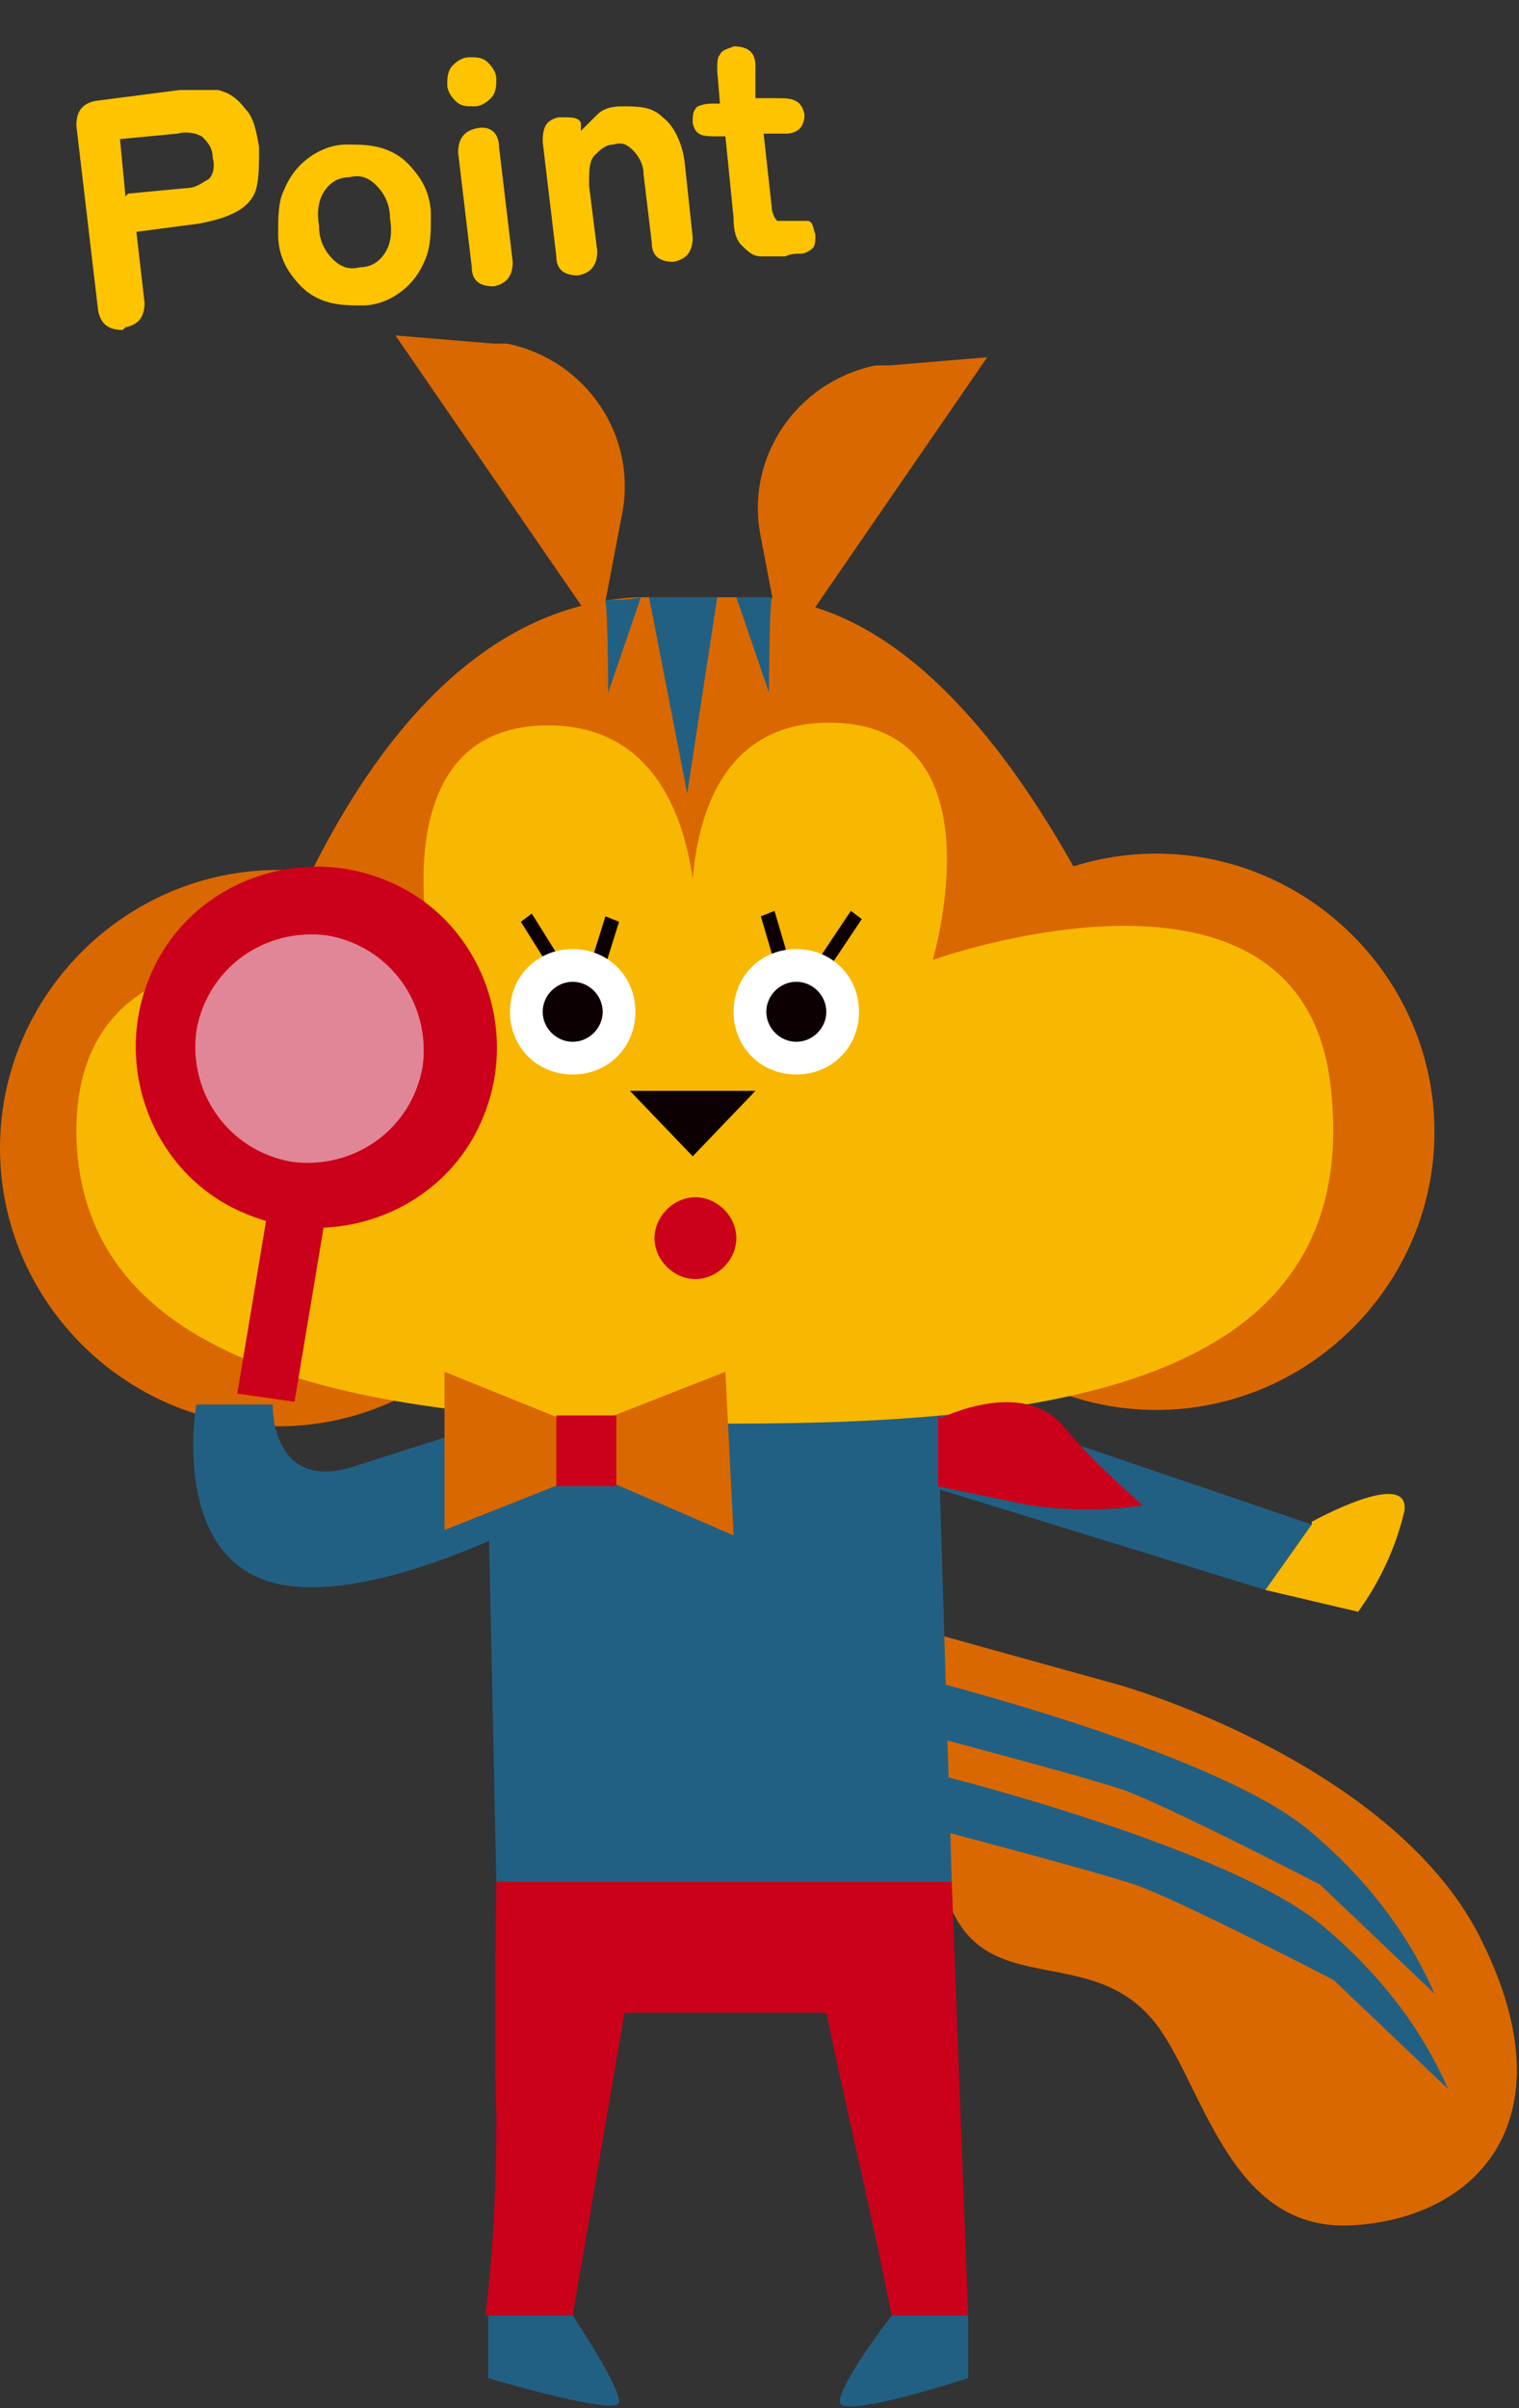 <svg xmlns="http://www.w3.org/2000/svg" viewBox="0 0 55.7 88.3"><rect x="0" y="0" width="55.7" height="88.3" fill="#333333" stroke="none"/><defs><clipPath id="clippath"><path style="fill:none" d="M0 12.3h55.7v76H0z"/></clipPath><style>.cls-3{fill:#fff}.cls-4{fill:#226083}.cls-5{fill:#0d0002}.cls-6{fill:#cb001a}.cls-7{fill:#da6800}.cls-8{fill:#ffc400}.cls-9{fill:#f8b700}</style></defs><g id="_レイヤー_1" data-name="レイヤー_1"><g style="clip-path:url(#clippath)"><path class="cls-7" d="M41.1 61.8s10.2 2.9 13.3 9.5c3.2 6.6-.4 10.1-4.9 10.3s-5.4-5.3-7.2-7.5c-2.8-3.4-7.6.2-8-7l-.4-7.3 7.2 2Z"/><path class="cls-4" d="M34 61.6s10.8 2.7 14.1 5.6c1.9 1.6 3.5 3.6 4.5 5.9l-4.2-4s-5.8-3-7.3-3.5-7.2-2-7.2-2v-2Z"/><path class="cls-4" d="M34.5 65.1s10.8 2.7 14.1 5.6c1.9 1.6 3.5 3.6 4.5 5.9l-4.2-4s-5.8-3-7.3-3.5-7.2-2-7.2-2v-2Z"/><path class="cls-7" d="M20.4 42.1c0 5.6-4.6 10.2-10.2 10.2S0 47.7 0 42.1s4.6-10.2 10.2-10.2 10.2 4.6 10.2 10.2M52.6 41.5c0 5.6-4.6 10.2-10.2 10.2s-10.2-4.6-10.2-10.2 4.6-10.2 10.2-10.2 10.2 4.6 10.2 10.2M28.7 23.9l-.8-4.2c-.6-2.9 1.3-5.7 4.2-6.3h.5l3.6-.3L28.7 24ZM22 23.1l.8-4.2c.6-2.9-1.3-5.7-4.2-6.3h-.5l-3.6-.3L22 23.2Z"/><path class="cls-7" d="M23.3 21.9h4.2c11.3 0 17.7 24.4 17.7 24.4s-10 4.8-18.8 4.4-19.8-3.2-19.8-3.2 3.7-25 16.8-25.6"/><path class="cls-4" d="m34 51.1 14.1 4.8-1.7 2.4-13.3-4.1 1-3.1Z"/><path class="cls-4" d="m17.8 50.1.4 18.9h16.7l-.6-19.8-16.6.9Z"/><path class="cls-9" d="M2.8 41.5C2.8 32 16 36.1 16 36.1s-2.5-9.4 4-9.5 5.5 9.1 5.5 9.1-1.5-9.2 4.9-9.2 3.8 8.7 3.8 8.7 13.6-4.9 14.6 4.7c1.2 10.8-10 12.3-21.9 12.3S2.8 50.9 2.8 41.4"/><path class="cls-5" d="M23.2 40h4.5l-2.3 2.4-2.3-2.4Z"/><path class="cls-4" d="m23.8 21.9 1.4 7.2 1.1-7.2h-2.6Z"/><path class="cls-5" d="m27.9 33.6.5-.2.5 1.7-.5.2-.5-1.7ZM30 35.2l1.2-1.8.4.3-1.2 1.8-.4-.3ZM21.7 35.2l.5-1.6.5.2-.5 1.6-.5-.2ZM19.1 33.8l.4-.3 1 1.6-.4.3-1-1.6Z"/><path class="cls-3" d="M23.3 37.1c0 1.3-1 2.3-2.3 2.3s-2.3-1-2.3-2.3 1-2.3 2.3-2.3 2.3 1 2.3 2.3"/><path class="cls-5" d="M22.1 37.1c0 .6-.5 1.1-1.1 1.1-.6 0-1.1-.5-1.1-1.1 0-.6.5-1.1 1.1-1.1.6 0 1.1.5 1.1 1.1"/><path class="cls-3" d="M31.5 37.1c0 1.3-1 2.3-2.3 2.3s-2.3-1-2.3-2.3 1-2.3 2.3-2.3 2.3 1 2.3 2.3"/><path class="cls-5" d="M30.3 37.1c0 .6-.5 1.1-1.1 1.1-.6 0-1.1-.5-1.1-1.1 0-.6.5-1.1 1.1-1.1.6 0 1.1.5 1.1 1.1"/><path class="cls-4" d="m27 21.9 1.2 3.5s0-2.8.1-3.5H27M23.5 21.9l-1.2 3.5s0-2.7-.1-3.4c.4 0 .9 0 1.3-.1"/><path class="cls-6" d="M27 45.4c0 .8-.7 1.5-1.5 1.5s-1.5-.7-1.5-1.5.7-1.5 1.5-1.5 1.5.7 1.5 1.5M34.5 52s3-1.5 4.5.3c.9 1.1 1.9 2 2.9 2.9-1.4.2-2.7.2-4.1 0-2-.4-3.4-.7-3.4-.7v-2.6ZM18.2 69s-.1 5.8 0 8.6c0 2.4-.1 4.9-.4 7.3H21l1.9-11.1h7.4s.2 1 1 4.6c.8 3.5 1.4 6.5 1.4 6.5h2.8L34.9 69H18.2Z"/><path class="cls-4" d="M32.7 84.9s-2 2.6-1.9 3.2 4.7-.9 4.7-.9v-2.3h-2.8ZM21 84.9s1.8 2.7 1.7 3.2-4.8-.9-4.8-.9v-2.3H21Z"/><path class="cls-9" d="M48.1 55.8s3.6-2 3.4-.4c-.3 1.3-.9 2.6-1.7 3.7l-3.4-.8 1.7-2.4Z"/><path class="cls-4" d="m17.9 52.2-4.7 1.5c-3.3 1.2-3.2-2.2-3.2-2.2H7.2s-.9 5.1 2.4 6.4 9.6-2 9.6-2l-1.4-3.7Z"/><path class="cls-6" d="m8.7 51.1 1.6-9.6 2.1.3-1.6 9.6-2.1-.3Z"/><path class="cls-6" d="M17.7 41c-1.4 3.4-5.4 4.9-8.7 3.5-3.4-1.4-4.9-5.4-3.5-8.7 1.4-3.4 5.4-4.9 8.7-3.5 3.4 1.4 4.9 5.4 3.5 8.7"/><path d="M15.5 39.1c-.4 2.3-2.5 3.8-4.8 3.5-2.3-.4-3.8-2.5-3.5-4.8.4-2.3 2.5-3.8 4.8-3.5 2.3.4 3.8 2.5 3.5 4.8" style="fill:#e18696"/><path class="cls-7" d="m21.5 52.4-5.2-2.1v5.8l5.3-2.1 5.3 2.3-.3-6-5.1 2Z"/><path class="cls-6" d="M20.4 51.9h2.2v2.6h-2.2v-2.6Z"/></g><path class="cls-8" d="M4.5 12.1c-.5 0-.8-.2-.9-.7l-.8-6.8c0-.5.2-.8.7-.9l3.1-.4H8c.4.1.7.3 1 .7.3.3.4.8.5 1.4 0 .6 0 1.1-.1 1.5s-.4.7-.8.9c-.4.2-.8.3-1.3.4L5 8.5l.3 2.6c0 .5-.2.8-.7.9Zm.2-5 2.1-.2c.4 0 .6-.2.8-.3s.3-.5.2-.8c0-.4-.2-.6-.4-.8-.2-.1-.5-.2-.9-.1l-2.1.2.2 2.1ZM13.3 11.2c-.5 0-1 0-1.5-.2s-.8-.5-1.1-.9c-.3-.4-.5-.9-.5-1.5s0-1.2.2-1.6c.2-.5.5-.9.9-1.2.4-.3.9-.5 1.4-.5.5 0 1 0 1.5.2s.8.5 1.1.9c.3.4.5.9.5 1.5s0 1.1-.2 1.6-.5.9-.9 1.2c-.4.3-.9.5-1.4.5Zm-.1-1.4c.4 0 .7-.2.9-.5.2-.3.3-.7.2-1.3 0-.5-.2-.9-.5-1.2-.3-.3-.6-.4-1-.3-.4 0-.7.2-.9.5-.2.3-.3.7-.2 1.3 0 .5.2.9.5 1.2.3.3.6.4 1 .3ZM17.4 3.9c-.3 0-.5 0-.7-.2-.2-.2-.3-.4-.3-.6s0-.5.2-.7c.2-.2.4-.3.6-.3.3 0 .5 0 .7.2.2.2.3.4.3.6s0 .5-.2.7c-.2.2-.4.3-.6.3Zm.7 6.6c-.5 0-.8-.2-.8-.7l-.5-4.2c0-.5.2-.8.7-.9s.8.2.8.7l.5 4.2c0 .5-.2.8-.7.9ZM21.2 10.1c-.5 0-.8-.2-.8-.7l-.5-4.2c0-.5.1-.8.6-.9.5 0 .7 0 .8.2v.3l.6-.6c.2-.2.5-.3.9-.3.6 0 1.1 0 1.5.4.4.3.7.9.8 1.6l.3 2.8c0 .5-.2.8-.7.9-.5 0-.8-.2-.8-.7l-.3-2.5c0-.4-.2-.7-.4-.9-.2-.2-.4-.3-.7-.2-.3 0-.5.2-.7.4-.2.2-.2.6-.2 1.1l.3 2.4c0 .5-.2.8-.7.9ZM28.9 9.4h-1c-.3 0-.5-.2-.7-.4-.2-.2-.3-.5-.3-1l-.3-3h-.3c-.5 0-.8 0-.9-.5 0-.2 0-.4.1-.5 0-.1.3-.2.6-.2h.3l-.1-1.2c0-.3 0-.5.1-.6.1-.2.3-.2.5-.3.5 0 .8.2.8.7v1.2h.9c.5 0 .8.1.9.6 0 .4-.2.7-.7.7H28l.3 2.7c0 .2.1.4.2.5h1.1c.2 0 .2.2.3.5 0 .2 0 .4-.1.5-.1.1-.3.2-.4.2-.2 0-.4 0-.6.1Z"/></g></svg>